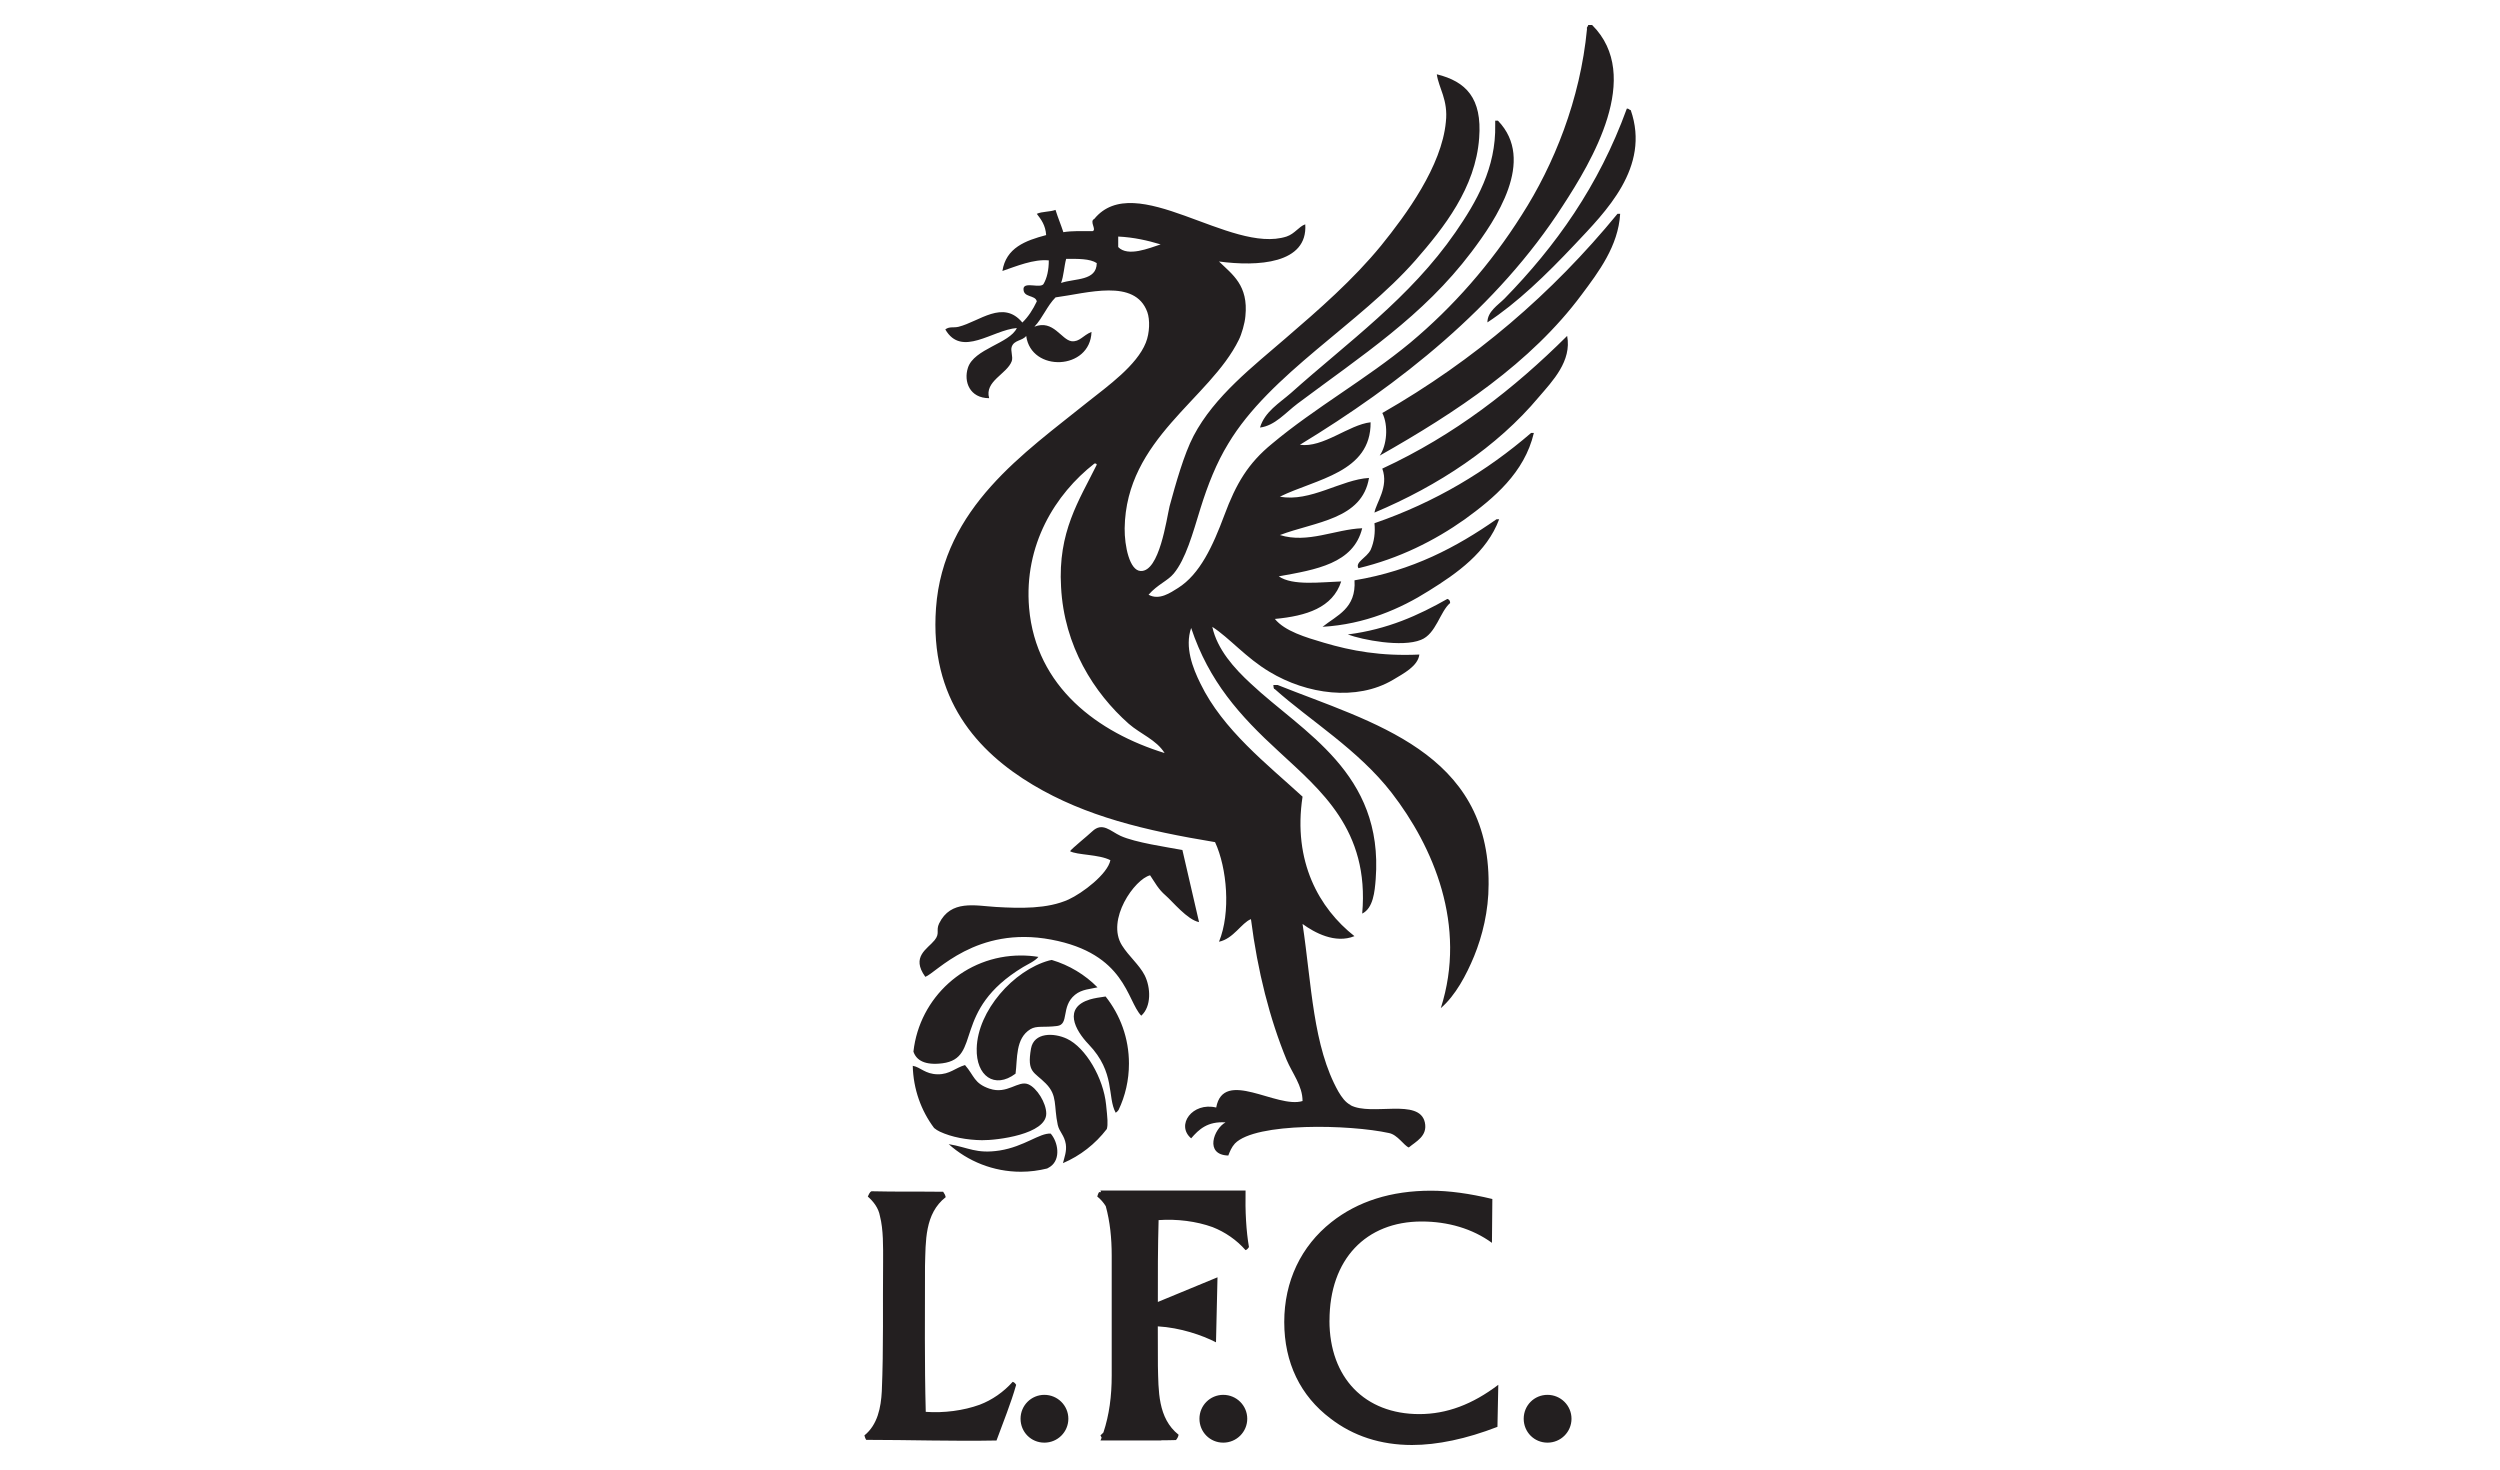 <?xml version="1.0" encoding="UTF-8"?>
<svg xmlns="http://www.w3.org/2000/svg" id="Layer_1" viewBox="0 0 500 294">
  <defs>
    <style>.cls-1{fill:#231f20;fill-rule:evenodd;stroke-width:0px;}</style>
  </defs>
  <path class="cls-1" d="m270.11,221c-1.04-.53-1.76-1.55-2.42-2.66-5.12-9.07-5.35-21.4-7.18-33.55,2.36,1.72,6.52,4.01,10.38,2.44-7.05-5.54-12.36-14.91-10.38-27.9-7.05-6.46-15.93-13.36-20.41-22.59-1.55-3.12-3.19-7.31-1.87-11.15,3.57,10.68,9.66,17.5,17.52,24.7,8.32,7.73,18.18,15.65,16.69,32.43,2.21-1.08,2.51-4.42,2.7-6.9,1.61-21.3-14.63-29.37-24.95-39.07-3.33-3.06-6.75-6.86-7.73-11.38,3.38,2.17,6.75,6.2,11.42,8.98,7.47,4.52,17.43,5.92,24.7,1.63,2.1-1.27,4.99-2.72,5.29-5.07-7.71.36-13.59-.74-19.07-2.36-3.67-1.08-7.84-2.32-9.83-4.76,6.33-.59,11.57-2.25,13.27-7.5-4.1.13-9.7.91-12.49-1.02,7.47-1.34,14.95-2.55,16.69-9.62-5.41.21-10.89,3.1-16.46,1.36,7.07-2.68,16.44-3.1,17.82-11.42-5.5.3-11.79,4.91-17.82,3.74,7.24-3.55,18.24-4.82,18.14-14.87-4.37.49-9.51,5.16-14.14,4.5,19.79-12.04,39.54-27.5,52.6-47.84,5.67-8.71,16.1-25.91,5.84-36.12h-.79c0,.36-.36.36-.23.79-1.34,14.14-6.63,27.2-13.06,37.22-6.2,9.83-13.74,18.39-22.28,25.53-8.73,7.24-19.07,13.02-27.63,20.19-4.8,3.91-7.22,8.01-9.56,14.31-2.29,6.14-4.88,11.81-9.28,14.57-1.47.91-3.72,2.53-5.88,1.34,1.8-2.06,3.84-2.78,5.03-4.23,2.4-2.89,3.8-8,5.35-13.04,1.47-4.72,3.21-9.11,5.56-12.95,8.35-13.97,26.2-23.87,37.44-36.67,5.65-6.48,12.02-14.48,12.74-24.44.62-8.01-2.65-11.32-8.47-12.76.36,2.72,2.31,5.12,1.81,9.54-.83,8.83-7.94,18.54-12.95,24.72-5.58,6.82-12.34,12.72-19.13,18.56-6.37,5.52-14.21,11.55-18.37,19.49-1.93,3.67-3.61,9.7-4.8,14.06-.62,2.63-2.04,13.15-5.78,12.97-2.23-.06-3.25-5.01-3.21-8.54.26-17.92,17.03-25.84,22.83-37.69.55-1.08,1.21-3.31,1.32-4.76.62-6.14-2.59-8.3-5.29-10.91,7.73,1.04,17.79.49,17.26-7.43-1.27.42-2.06,1.87-3.74,2.44-11.19,3.61-30.26-13.53-38.46-3.52-1.04.49.53,2.14-.32,2.44-2.04,0-4.18-.08-5.86.21-.49-1.51-1.08-2.89-1.57-4.46-1.08.42-2.72.3-3.74.79.89,1.15,1.74,2.29,1.87,4.25-4.16,1.1-8.03,2.55-8.75,7.18,2.72-.93,6.26-2.42,9.28-2.12,0,1.91-.36,3.57-1.08,4.76-.72.85-3.67-.47-3.97.79-.19,2,2.36,1.27,2.65,2.65-.78,1.64-1.7,3.08-2.89,4.23-3.86-4.65-8.6-.19-12.76.85-1.02.25-1.81-.11-2.65.53,3.27,5.67,9.43.09,14.31-.28-1.44,3.1-8.58,4.14-9.79,7.96-.89,2.76.36,6.07,4.25,6.07-.98-3.42,3.57-4.82,4.52-7.41.3-.89-.3-2.12,0-2.89.49-1.36,2.12-1.15,2.89-2.15.98,7.33,12.83,6.9,13.06-.81-1.74.72-2.36,2.02-3.97,1.87-2.08-.28-3.65-4.4-7.45-2.91,1.63-1.7,2.53-4.16,4.23-5.86,6.31-.83,15.88-3.84,18.35,2.93.55,1.53.49,4.18-.3,6.14-1.8,4.52-7.54,8.62-11.64,11.87-12.57,10.13-28.88,21.09-30.32,41.2-1.32,18.22,8.32,28.75,19.39,35.36,10.58,6.31,22.4,9.13,36.42,11.45,2.4,5.18,3.18,14.08.79,19.92,2.89-.59,4.52-3.8,6.39-4.52,1.34,10.49,3.76,19.94,7.13,28.14,1.15,2.72,3.19,5.18,3.19,8.24-5.12,1.59-15.82-6.6-17.27,1.3-4.76-1.15-8.13,3.52-5.01,6.16,1.57-1.81,3.27-3.42,6.88-3.19-2.36,1.27-4.27,6.5.55,6.63.3-.79.66-1.68,1.32-2.4,4.16-4.29,23.06-3.8,30.81-2.1,1.74.34,3.01,2.53,3.97,2.89,1.44-1.21,3.8-2.29,3.21-5.01-1.1-4.95-10.62-1.21-14.86-3.44h0Zm-67-6.26c.4-3-.06-7.05,2.97-8.9,1.27-.76,2.61-.3,5.33-.64,2.51-.3.7-3.86,3.59-6.24,1.38-1.13,3.12-1.15,4.5-1.49-2.5-2.53-5.65-4.44-9.15-5.48-.19.02-.36.06-.53.11-3.55.98-7.13,3.48-9.85,6.71-2.7,3.21-4.54,7.09-4.63,10.89-.15,5.48,3.57,8.18,7.77,5.03h0Zm6.35,18.94c.21-.1.43-.25.64-.38,2.1-1.49,1.51-4.9.04-6.58-2.23-.15-5.25,2.59-10.21,3.38-4.69.72-6.24-.62-10.19-1.27,3.82,3.42,8.9,5.52,14.44,5.52,1.83,0,3.59-.24,5.29-.66h0Zm11.66-34.38c-1.17.17-2.23.32-3.14.59-5.35,1.64-3.04,6.07-.25,8.98,5.41,5.65,3.67,10.51,5.41,13.68.19-.1.38-.3.57-.55,1.34-2.8,2.08-5.97,2.08-9.28,0-5.08-1.74-9.72-4.67-13.42h0Zm.23,26.54l.02-.06c.25-.91.13-2.15-.15-4.82-.53-5.35-4.08-11.45-7.84-13.21-2.61-1.23-6.6-1.3-7.18,1.97-.85,4.86.62,4.59,2.97,6.99,2.38,2.4,1.55,4.42,2.38,8.28.32,1.4,1.32,2.04,1.61,3.84.21,1.44-.28,2.61-.57,3.8,3.46-1.47,6.48-3.84,8.75-6.8h0Zm-38.67-15.54c.57,1.76,2.29,2.8,5.8,2.36,8.05-1.04,1.68-10.53,16.16-19.26.89-.53,2.38-1.19,3.04-2.02-1.15-.19-2.31-.28-3.5-.28-11.13,0-20.28,8.39-21.49,19.2h0Zm15.25,7.45c-3.16-1.08-3.04-2.57-4.93-4.74-1.95.57-3.04,1.87-5.46,1.85-2.53-.04-3.42-1.42-4.99-1.7.11,4.65,1.66,8.96,4.27,12.44.36.3.76.55,1.17.74,2.31,1.08,5.35,1.66,8.41,1.7,3.04.04,12.87-1.19,12.85-5.33,0-2.12-1.89-5.16-3.61-5.86-2.02-.83-4.2,2.1-7.71.89h0Zm67.97,46.36c0-12.27,7.31-19.81,18.43-19.81,5.24,0,10.15,1.42,14.06,4.27l.08-8.77c-4.56-1.1-8.66-1.66-12.27-1.66-7.96,0-14.65,2.12-19.92,6.29-6.07,4.8-9.43,11.83-9.43,19.98s3.25,14.78,9.26,19.3c4.54,3.5,10.04,5.29,16.29,5.29,5.05,0,10.85-1.21,17.09-3.63l.17-8.41c-5.18,3.93-10.32,5.86-15.8,5.86-10.85,0-17.97-7.22-17.97-18.71h0Zm-80.84-68.74c2.19-.79,10.17-10.28,25.18-7.45,14.91,2.8,15.1,12.19,18.01,15.22,2.06-1.83,1.91-5.65.68-8.09-1.08-2.1-3.14-3.76-4.52-5.95-3.27-5.16,2.57-13.31,5.61-14.04,1.02,1.51,1.61,2.74,3.1,4.03,1.32,1.13,4.37,4.9,6.69,5.33l-3.33-14.42c-3.06-.57-9.45-1.49-12.36-2.82-2.08-.96-3.63-2.85-5.69-.89-.91.87-4.06,3.4-4.42,3.95,1.38.79,5.8.61,8.07,1.8-.57,2.8-5.61,6.6-8.37,7.86-4.21,1.91-9.64,1.78-14.55,1.49-4.12-.25-9-1.49-11.34,3.31-.68,1.44.23,1.95-.91,3.35-1.42,1.76-4.76,3.29-1.85,7.31h0Zm64.05,54.66c-1.78-2.04-4.1-3.63-6.6-4.61-3.23-1.17-7.13-1.66-10.79-1.4-.15,5.46-.17,10.91-.15,16.37l11.93-4.93-.3,13c-2.76-1.42-7.13-2.93-11.64-3.19,0,2.66.02,5.31.02,7.92.13,4.91-.06,10.43,4.14,13.76-.08.4-.25.74-.53,1.06-1,.04-1.97.04-2.93.04l.02.04h-12.19c.09-.17.17-.36.23-.57-.09-.17-.15-.32-.23-.45.21-.17.4-.38.59-.57,1.17-3.52,1.66-7.28,1.66-11.4v-23.95c0-3.55-.34-6.82-1.19-9.92-.45-.72-1-1.36-1.7-1.93.09-.28.17-.59.36-.87h.4c-.04-.13-.06-.19-.13-.32h29.03c-.09,4.18.13,8.15.68,11.3-.23.34-.42.55-.7.62h0Zm-46.59,26.35c-1.78,2-4.1,3.63-6.6,4.57-3.23,1.17-7.13,1.68-10.77,1.42-.26-9.73-.15-19.49-.15-29.18.15-4.93-.09-10.45,4.14-13.76-.08-.4-.25-.72-.51-1.08-5.18-.06-9.39.02-14.33-.1-.43.21-.55.72-.74,1.06,1.17,1.02,2.14,2.31,2.42,3.87.72,2.8.64,6.14.64,9.19-.09,8.58.11,17.22-.26,25.88-.17,3.23-.83,6.69-3.48,8.83.09.28.17.62.36.89,8.64,0,17.37.3,26.06.13,1.34-3.67,2.87-7.39,3.93-11.13-.19-.32-.42-.55-.7-.6h0Zm6.35,2.59c2.65,0,4.8,2.14,4.8,4.78s-2.14,4.78-4.8,4.78-4.76-2.12-4.76-4.78,2.14-4.78,4.76-4.78h0Zm35.78,0c2.65,0,4.8,2.14,4.8,4.78s-2.15,4.78-4.8,4.78-4.76-2.12-4.76-4.78,2.14-4.78,4.76-4.78h0Zm64.85,0c2.65,0,4.8,2.14,4.8,4.78s-2.14,4.78-4.8,4.78-4.76-2.12-4.76-4.78,2.1-4.78,4.76-4.78h0Zm-33.04-196.38c1.27,2.51.91,6.54-.53,8.54,15.25-8.64,30.28-18.56,40.39-32.19,3.38-4.52,7.35-9.75,7.71-16.18h-.53c-13.06,15.93-28.6,29.28-47.04,39.84h0Zm21.02-18.11c5.9-3.87,11.68-9.43,17.5-15.61,6.09-6.48,15.16-15.37,11.17-26.84-.36-.06-.36-.36-.79-.3-5.61,15.48-14.29,27.58-24.46,37.99-1.32,1.32-3.42,2.59-3.42,4.76h0Zm-41.96,72.52h-.85c.06.36,0,.79.3.83,7.01,6.26,16.67,12.1,23.36,20.73,8.32,10.77,15.12,26.52,9.83,43.07,2.95-2.55,5.1-6.61,6.67-10.41,1.64-4.03,2.89-9,2.89-14.36.19-26.5-23.42-32.36-42.19-39.86h0Zm34.51-16.39c0-.51-.23-.72-.55-.83-5.78,3.27-11.93,6.09-19.92,7.11,2.87,1.08,10.83,2.63,14.63,1.08,3.02-1.17,3.8-5.65,5.84-7.37h0Zm-19.13-4.55c.36,5.63-3.5,6.99-6.39,9.3,8.47-.49,15.59-3.61,21.26-7.2,5.63-3.5,11.59-7.67,14.06-14.31h-.53c-7.96,5.56-16.8,10.28-28.39,12.21h0Zm3.99-11.42c.19,1.81-.04,3.69-.76,5.33-.85,1.64-3.16,2.46-2.44,3.67,8.09-1.93,15.2-5.48,21.28-9.79,5.73-4.16,11.93-9.28,13.8-17.26h-.55c-8.85,7.62-19.07,13.82-31.32,18.05h0Zm1.57-10.91c1.34,3.67-1.25,6.82-1.57,8.79,12.74-5.35,24.53-13.12,32.89-23.13,2.74-3.19,6.6-7.18,5.65-12.21-10.66,10.6-22.49,19.83-36.97,26.54h0Zm-18.28-15.12c-2.29,2-5.25,3.74-6.18,6.9,2.97-.36,5.1-2.97,7.5-4.78,12.87-9.64,25.06-17.46,34.78-30.32,4.88-6.46,12.97-18.35,5.31-26.27h-.55v.79c.19,8.66-3.78,15.48-7.94,21.51-9.09,13.17-21.6,22.04-32.92,32.17h0Zm-45.97-22.02c.53-1.38.6-3.25,1.02-4.82,2.36,0,4.74-.06,6.12.85-.04,3.61-4.33,3.02-7.14,3.97h0Zm-6.39,65.02c-1.08-12.64,5.25-22.81,13.06-28.9.3-.06.43.06.47.23-3.55,7.18-7.79,13.42-7.14,24.44.6,11.85,6.6,21.23,13.53,27.37,2.36,2.06,5.54,3.21,7.18,5.86-13.27-4.1-25.72-13.15-27.1-29.01h0Zm17.82-72.2v-2.1c3.14.15,5.9.79,8.49,1.57-2.29.74-6.56,2.55-8.49.53h0Z"></path>
</svg>
